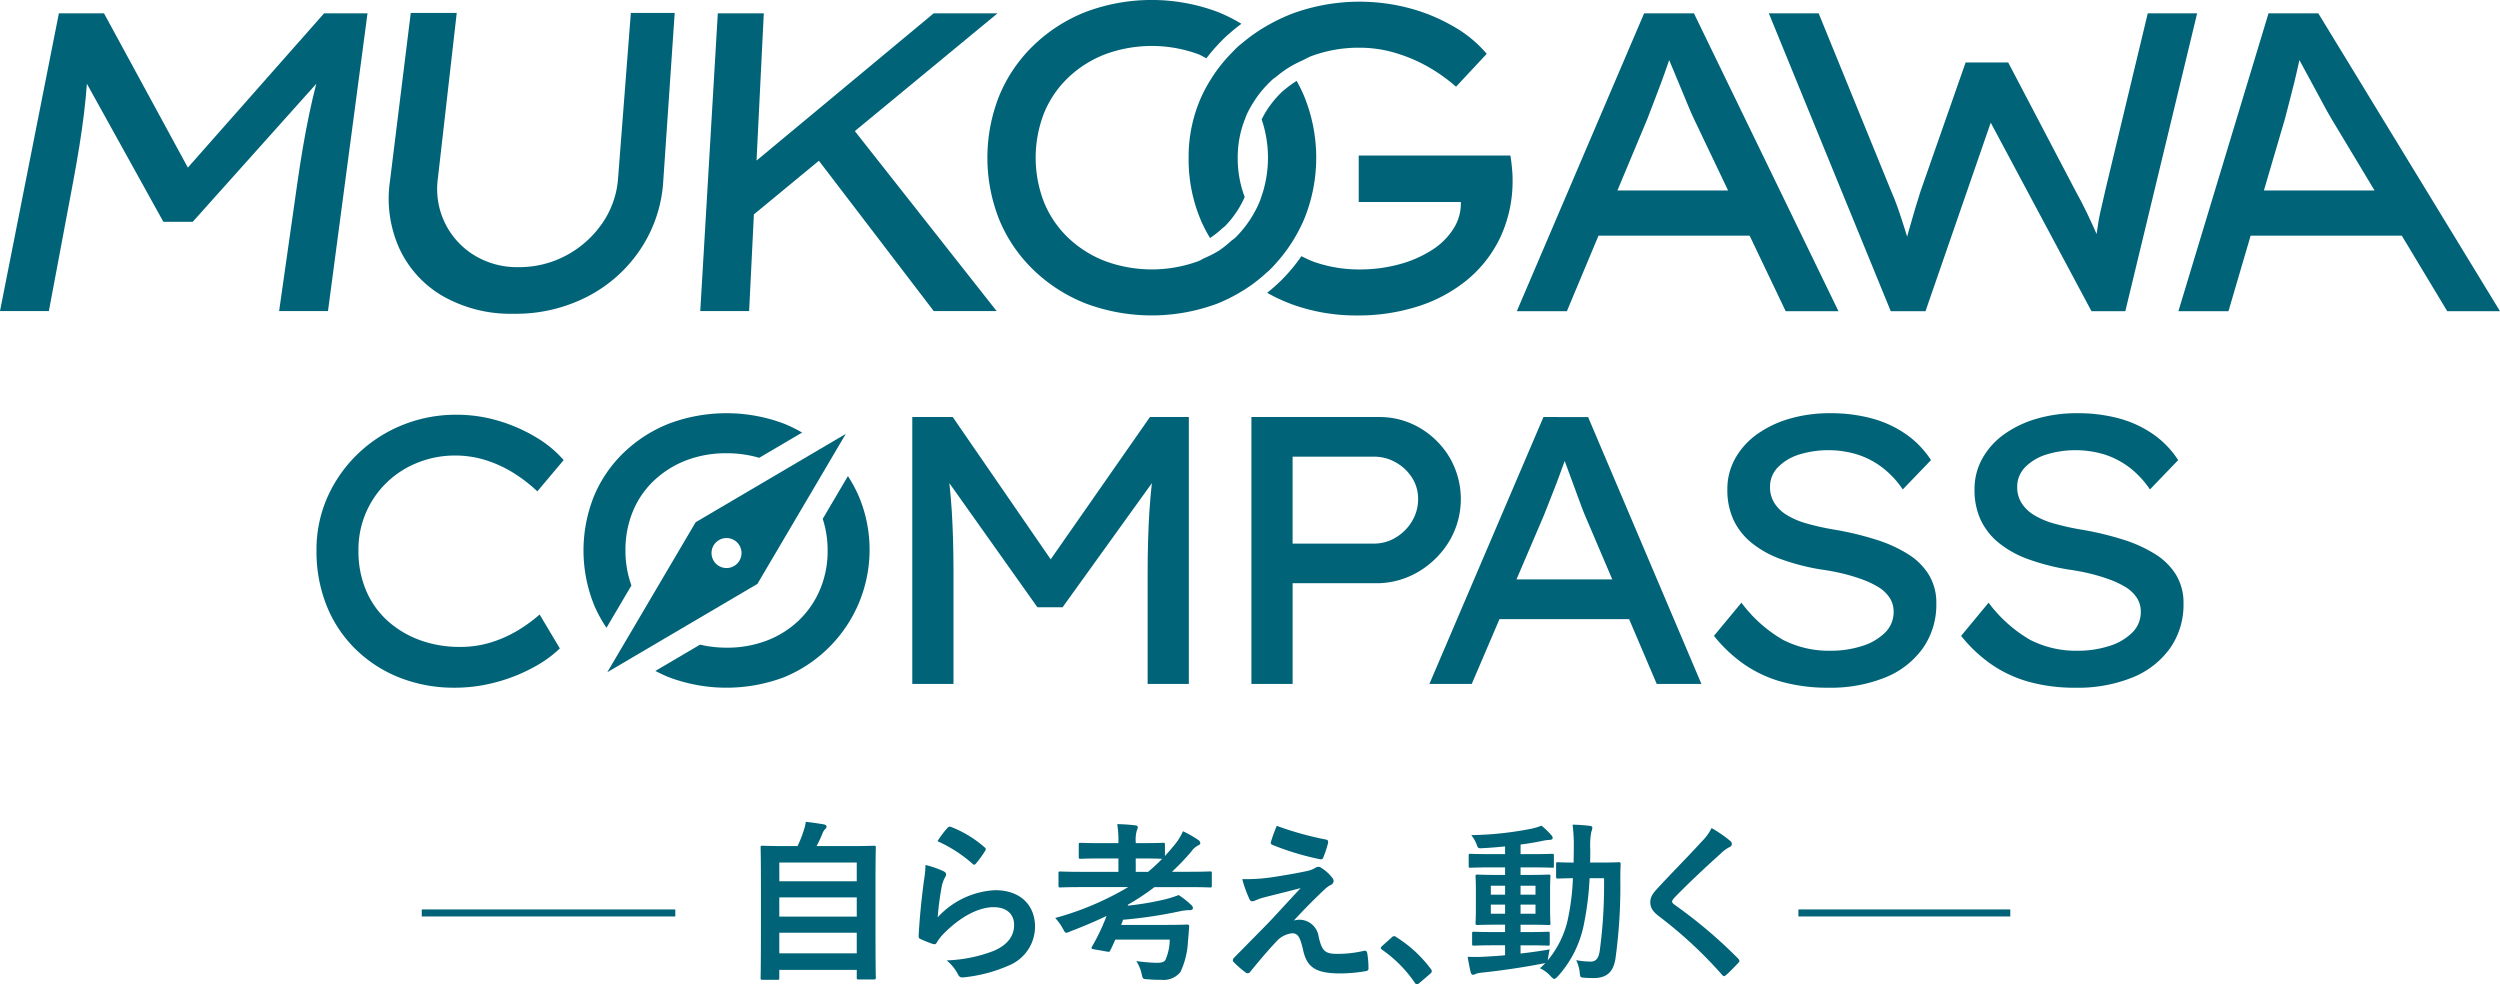 <svg id="グループ_7537" data-name="グループ 7537" xmlns="http://www.w3.org/2000/svg" width="352.999" height="139" viewBox="0 0 352.999 139">
  <defs>
    <style>
      .cls-1 {
        fill: #006378;
      }
    </style>
  </defs>
  <g id="グループ_7416" data-name="グループ 7416" transform="translate(107.395 116.051)">
    <path id="パス_2261" data-name="パス 2261" class="cls-1" d="M548.5,486.2c-.244,0-.266-.025-.266-.266,0-.146.046-1.431.046-7.9v-4.487c0-4.507-.046-5.838-.046-6.009,0-.241.022-.266.266-.266.171,0,1.02.049,3.371.049h1.576a16.256,16.256,0,0,0,.9-2.279,5.638,5.638,0,0,0,.266-1.139c.827.072,1.893.243,2.595.362.221.049.341.195.341.316a.5.5,0,0,1-.2.341,1.628,1.628,0,0,0-.363.578,19.494,19.494,0,0,1-.848,1.821h4.726c2.351,0,3.2-.049,3.371-.049.241,0,.266.025.266.266,0,.146-.046,1.5-.046,5.356v5.113c0,6.471.046,7.756.046,7.876,0,.241-.025.267-.266.267h-2.159c-.243,0-.267-.026-.267-.267V484.8H550.873v1.139c0,.241-.026.266-.267.266Zm2.377-13.912h10.933v-2.641H550.873Zm10.933,4.993v-2.715H550.873v2.715Zm0,5.184V479.56H550.873v2.907Z" transform="translate(-548.231 -463.905)"/>
    <path id="パス_2262" data-name="パス 2262" class="cls-1" d="M567.166,470.651c.266.124.39.27.39.462a.724.724,0,0,1-.124.365,4.533,4.533,0,0,0-.483,1.281,40.444,40.444,0,0,0-.582,4.411,11.824,11.824,0,0,1,8.1-3.83c3.537,0,5.646,2.062,5.646,5.188a5.933,5.933,0,0,1-3.661,5.427,20.952,20.952,0,0,1-6.207,1.672c-.533.074-.75.049-.969-.316a6.154,6.154,0,0,0-1.649-2.058A20.185,20.185,0,0,0,574.3,481.9c1.964-.849,2.859-2.108,2.859-3.659,0-1.31-.825-2.5-2.909-2.5-2.134,0-4.706,1.383-6.981,3.684a6.575,6.575,0,0,0-1.045,1.334c-.146.241-.241.241-.558.17a17,17,0,0,1-1.647-.657c-.246-.1-.341-.146-.341-.482.146-2.812.461-5.672.753-7.83a15.3,15.3,0,0,0,.217-2.179A13.851,13.851,0,0,1,567.166,470.651Zm.607-6.128a.4.4,0,0,1,.462-.121,15.914,15.914,0,0,1,4.751,2.882c.121.1.17.17.17.266a.669.669,0,0,1-.121.292,15.2,15.2,0,0,1-1.238,1.7c-.1.121-.192.2-.266.2-.1,0-.167-.051-.292-.17a19.276,19.276,0,0,0-4.9-3.149A13.325,13.325,0,0,1,567.772,464.523Z" transform="translate(-541.361 -463.698)"/>
    <path id="パス_2263" data-name="パス 2263" class="cls-1" d="M580.76,473.015c-2.134,0-2.862.049-3.008.049-.241,0-.266-.025-.266-.266v-1.721c0-.241.025-.266.266-.266.146,0,.874.049,3.008.049h5.188v-1.892h-2.231c-2.209,0-2.958.049-3.1.049-.244,0-.27-.025-.27-.266v-1.721c0-.241.026-.266.27-.266.146,0,.894.046,3.1.046h2.231v-.168a13.36,13.36,0,0,0-.17-2.52c.919.022,1.672.071,2.521.167.241.025.387.12.387.244a1.478,1.478,0,0,1-.146.508,4.972,4.972,0,0,0-.146,1.646v.121h.777c2.206,0,2.933-.046,3.079-.046.241,0,.267.025.267.266v1.6c.485-.536.969-1.092,1.455-1.7a7.864,7.864,0,0,0,1.091-1.8,15.367,15.367,0,0,1,2.134,1.213.6.6,0,0,1,.315.459c0,.146-.12.244-.266.315a2.6,2.6,0,0,0-1.019.9,34.053,34.053,0,0,1-2.716,2.836h2.351c2.134,0,2.887-.049,3.033-.049.217,0,.241.025.241.266V472.8c0,.241-.025.266-.241.266-.146,0-.9-.049-3.033-.049H591.04a34.379,34.379,0,0,1-3.735,2.474.352.352,0,0,1-.051.146,40.509,40.509,0,0,0,4.779-.778,15.774,15.774,0,0,0,2.423-.723,12,12,0,0,1,1.747,1.38.618.618,0,0,1,.266.458c0,.146-.121.292-.412.292a6.83,6.83,0,0,0-1.357.146,63.472,63.472,0,0,1-8.1,1.213c-.071.241-.171.482-.266.728h6.448c2.039,0,2.692-.051,2.838-.051.241,0,.339.072.315.316-.049.653-.1,1.453-.17,2.084a11.3,11.3,0,0,1-1.065,4.312,3.063,3.063,0,0,1-2.692,1.093,16.773,16.773,0,0,1-1.868-.075c-.777-.024-.753-.049-.919-.8a5.458,5.458,0,0,0-.753-1.77,25.837,25.837,0,0,0,2.836.244c.728,0,1.14-.1,1.308-.461a7.373,7.373,0,0,0,.582-2.812h-7.685c-.241.533-.461,1.041-.7,1.5-.1.22-.146.241-.438.195l-1.939-.341c-.315-.071-.34-.144-.22-.361a28.652,28.652,0,0,0,2.063-4.338c-1.627.774-3.323,1.5-5.118,2.179a1.665,1.665,0,0,1-.558.195c-.195,0-.266-.169-.51-.607a7.289,7.289,0,0,0-1.066-1.479,41.682,41.682,0,0,0,10.306-4.362Zm9.381-2.155a24.264,24.264,0,0,0,1.989-1.843c-.267,0-1.044-.049-2.959-.049h-.777v1.892Z" transform="translate(-535.423 -463.808)"/>
    <path id="パス_2264" data-name="パス 2264" class="cls-1" d="M600.782,471.414c1.867-.29,3.228-.557,4.219-.774a3.586,3.586,0,0,0,.972-.387.892.892,0,0,1,.532-.17c.146,0,.217.046.413.17a5.676,5.676,0,0,1,1.43,1.282.9.9,0,0,1,.266.557.653.653,0,0,1-.436.56,3.571,3.571,0,0,0-.777.556c-1.793,1.7-2.787,2.712-4.411,4.459a3.018,3.018,0,0,1,.874-.121,2.76,2.76,0,0,1,2.641,2.446c.484,1.987.874,2.377,2.667,2.377a16.353,16.353,0,0,0,3.758-.436c.266-.051.39.1.436.361a12.794,12.794,0,0,1,.171,2.134c0,.241-.121.339-.436.387a21.087,21.087,0,0,1-3.566.315c-3.561,0-4.726-.944-5.237-3.343-.387-1.651-.679-2.328-1.527-2.328a3.464,3.464,0,0,0-2.28,1.213c-1.089,1.115-2.859,3.248-3.683,4.263a.42.42,0,0,1-.341.17.453.453,0,0,1-.266-.1,13.287,13.287,0,0,1-1.7-1.48.37.37,0,0,1-.12-.241.585.585,0,0,1,.192-.387c1.552-1.577,3.031-3.077,4.583-4.653.945-.969,2.206-2.375,4.8-5.164-1.818.485-3.444.872-5.042,1.284a9.814,9.814,0,0,0-1.31.438,1.081,1.081,0,0,1-.507.144c-.17,0-.292-.12-.416-.412a17.59,17.59,0,0,1-.969-2.715A26.877,26.877,0,0,0,600.782,471.414Zm6.765-5.186c.244.049.341.2.269.533a14.447,14.447,0,0,1-.656,1.987.346.346,0,0,1-.412.267,37.52,37.52,0,0,1-6.765-2.035.32.32,0,0,1-.217-.436,20.63,20.63,0,0,1,.824-2.254A44.349,44.349,0,0,0,607.547,466.229Z" transform="translate(-527.702 -463.734)"/>
    <path id="パス_2265" data-name="パス 2265" class="cls-1" d="M610.367,475.276a.52.52,0,0,1,.363-.2.488.488,0,0,1,.317.146,18.054,18.054,0,0,1,4.826,4.436c.146.192.17.266.17.362,0,.12-.051.219-.246.387l-1.477,1.262c-.17.143-.267.217-.341.217-.121,0-.217-.049-.338-.241a18.078,18.078,0,0,0-4.584-4.628c-.145-.1-.217-.17-.217-.244s.048-.146.168-.292Z" transform="translate(-521.271 -458.942)"/>
    <path id="パス_2266" data-name="パス 2266" class="cls-1" d="M624.8,482.374c1.306-.146,2.692-.341,4.119-.582a10.623,10.623,0,0,0-.217,1.113l-.071.438a13.711,13.711,0,0,0,2.762-5.427,33.491,33.491,0,0,0,.8-6.183c-1.43.026-1.964.051-2.085.051-.266,0-.29-.025-.29-.267v-1.77c0-.241.025-.266.29-.266.121,0,.679.049,2.185.049,0-.631.022-1.259.022-1.938a23.943,23.943,0,0,0-.167-3.418c.87.025,1.573.072,2.421.17.246.025.366.121.366.267a1.926,1.926,0,0,1-.145.582,10.416,10.416,0,0,0-.146,2.469c0,.657,0,1.261-.025,1.867H636c1.867,0,2.5-.049,2.646-.049.241,0,.287.049.287.29-.046.823-.046,1.526-.046,2.3a73.911,73.911,0,0,1-.7,11.1c-.316,1.817-1.214,2.666-3.079,2.666-.511,0-.923-.022-1.335-.048-.558-.049-.558-.049-.628-.848a5.639,5.639,0,0,0-.487-1.626,13.036,13.036,0,0,0,2.014.2c.728,0,1.14-.387,1.307-1.526a68.6,68.6,0,0,0,.607-10.254h-2.036a42.858,42.858,0,0,1-.9,6.957,15.391,15.391,0,0,1-3.59,6.905c-.241.243-.387.362-.509.362s-.241-.12-.461-.338a4.5,4.5,0,0,0-1.552-1.164c.266-.241.533-.482.777-.752a1.8,1.8,0,0,1-.461.1c-2.572.508-5.722.969-8.462,1.261a3.855,3.855,0,0,0-.9.17.962.962,0,0,1-.412.144c-.146,0-.266-.144-.338-.412-.146-.631-.29-1.408-.412-2.133a23.2,23.2,0,0,0,2.546-.024c.85-.049,1.769-.1,2.738-.195V481.21h-1.43c-2.109,0-2.813.049-2.957.049-.243,0-.267-.025-.267-.241v-1.456c0-.241.025-.266.267-.266.144,0,.848.046,2.957.046h1.43V478.3h-.969c-2.059,0-2.763.046-2.909.046-.266,0-.29-.022-.29-.267,0-.166.046-.726.046-2.009V473.48c0-1.31-.046-1.867-.046-1.988,0-.241.024-.266.29-.266.146,0,.85.049,2.909.049h.969v-1.067h-1.793c-2.183,0-2.933.049-3.079.049-.244,0-.266-.025-.266-.267v-1.43c0-.241.022-.266.266-.266.146,0,.9.046,3.079.046h1.793v-1.09c-1.04.1-2.083.195-3.128.241-.678.051-.7.026-.894-.531a4.9,4.9,0,0,0-.753-1.307,46.738,46.738,0,0,0,8.582-.923,8.712,8.712,0,0,0,1.335-.411,10.439,10.439,0,0,1,1.381,1.334.586.586,0,0,1,.2.433c0,.146-.2.244-.51.244a6.974,6.974,0,0,0-1.091.17c-.969.192-1.939.362-2.933.484v1.356h1.406c2.156,0,2.908-.046,3.054-.046.217,0,.241.025.241.266v1.43c0,.243.024.267-.192.267-.146,0-.948-.049-3.1-.049H624.8v1.067h1.041c2.038,0,2.741-.049,2.911-.049.241,0,.267.025.267.266,0,.121-.051.679-.051,1.988v2.593c0,1.282.051,1.864.051,2.009,0,.245-.026.267-.267.267-.17,0-.873-.046-2.911-.046H624.8v1.04h.894c2.088,0,2.813-.046,2.959-.046.244,0,.266.025.266.266v1.456c0,.217-.022.241-.266.241-.146,0-.871-.049-2.959-.049H624.8Zm-2.184-8.312V472.8h-2.013v1.261Zm0,2.69v-1.285h-2.013v1.285ZM624.8,472.8v1.261h2.109V472.8Zm2.109,2.666H624.8v1.285h2.109Z" transform="translate(-517.493 -463.786)"/>
    <path id="パス_2267" data-name="パス 2267" class="cls-1" d="M646.505,466.351a.585.585,0,0,1,.192.387.487.487,0,0,1-.338.459,4.616,4.616,0,0,0-1.164.848c-2.085,1.867-4.751,4.365-6.619,6.3-.22.266-.317.411-.317.533,0,.144.1.266.317.436a67.545,67.545,0,0,1,9.02,7.633.584.584,0,0,1,.169.316c0,.1-.049.168-.169.287-.558.608-1.261,1.31-1.673,1.675-.146.121-.244.192-.341.192s-.171-.071-.29-.217a61.261,61.261,0,0,0-8.825-8.191c-.923-.7-1.286-1.236-1.286-2.038s.436-1.331,1.186-2.133c2.063-2.23,4.077-4.238,6.161-6.517a6.921,6.921,0,0,0,1.308-1.817A19.186,19.186,0,0,1,646.505,466.351Z" transform="translate(-509.554 -463.636)"/>
  </g>
  <g id="グループ_7417" data-name="グループ 7417" transform="translate(59.554 128.413)">
    <rect id="長方形_313" data-name="長方形 313" class="cls-1" width="35.799" height="0.992"/>
    <rect id="長方形_314" data-name="長方形 314" class="cls-1" width="29.918" height="0.992" transform="translate(194.381)"/>
  </g>
  <g id="グループ_7425" data-name="グループ 7425">
    <g id="グループ_7421" data-name="グループ 7421">
      <g id="グループ_7418" data-name="グループ 7418" transform="translate(139.426)">
        <path id="パス_2268" data-name="パス 2268" class="cls-1" d="M611.415,420.4a21.669,21.669,0,0,0,2.554-3.6,22.492,22.492,0,0,0,1.123-2.24,22.966,22.966,0,0,0,0-17.507,22.423,22.423,0,0,0-1.03-2.09,14.366,14.366,0,0,0-1.781,1.307c-.039.035-.088.058-.127.092a13.1,13.1,0,0,0-1.6,1.747,12.776,12.776,0,0,0-1.432,2.295,16.8,16.8,0,0,1-.05,10.944c-.088.246-.165.5-.265.736a15.619,15.619,0,0,1-.878,1.742,15.343,15.343,0,0,1-2.526,3.269c-.2.191-.436.328-.641.507a14.9,14.9,0,0,1-1.718,1.359,16.144,16.144,0,0,1-1.981,1.011c-.295.136-.553.315-.861.435a19.094,19.094,0,0,1-13.184,0,15.757,15.757,0,0,1-5.232-3.311,14.434,14.434,0,0,1-3.4-5.011,17.367,17.367,0,0,1,0-12.557,14.421,14.421,0,0,1,3.4-5.011,15.785,15.785,0,0,1,5.232-3.313,19.072,19.072,0,0,1,13.184,0c.4.157.74.383,1.117.565.467-.614.961-1.207,1.488-1.776.475-.513.964-1.017,1.49-1.492.046-.042.1-.079.147-.121.584-.52,1.188-1.015,1.818-1.48a22.625,22.625,0,0,0-3.4-1.694,26.551,26.551,0,0,0-18.54,0,22.416,22.416,0,0,0-7.366,4.7,20.974,20.974,0,0,0-4.86,7.084,23.682,23.682,0,0,0,0,17.632,20.972,20.972,0,0,0,4.86,7.084,22.464,22.464,0,0,0,7.366,4.7,26.552,26.552,0,0,0,18.54,0,23.142,23.142,0,0,0,3.06-1.5,21.479,21.479,0,0,0,3.739-2.729c.187-.17.386-.324.567-.5C610.651,421.272,611.035,420.838,611.415,420.4Z" transform="translate(-570.401 -383.539)"/>
        <path id="パス_2269" data-name="パス 2269" class="cls-1" d="M632.362,401.19c-.022-.308-.053-.658-.093-1.05s-.1-.856-.185-1.394H610.666v6.559h14.422a6.623,6.623,0,0,1-1.02,3.743,9.763,9.763,0,0,1-3.095,3.063,16.391,16.391,0,0,1-4.644,2.01,21.092,21.092,0,0,1-5.539.71,19.229,19.229,0,0,1-6.561-1.112,18.1,18.1,0,0,1-1.65-.764c-.433.625-.891,1.233-1.383,1.817s-1.027,1.168-1.586,1.716c-.036.036-.078.065-.114.1a22.9,22.9,0,0,1-1.76,1.542,24.122,24.122,0,0,0,3.491,1.62,26.457,26.457,0,0,0,9.193,1.578,27.632,27.632,0,0,0,8.758-1.33,20.9,20.9,0,0,0,6.932-3.8,17.485,17.485,0,0,0,4.61-6.033,18.766,18.766,0,0,0,1.672-8.074C632.393,401.8,632.383,401.5,632.362,401.19Z" transform="translate(-558.242 -376.786)"/>
        <path id="パス_2270" data-name="パス 2270" class="cls-1" d="M595.986,391.091a21.737,21.737,0,0,0-1.456,1.669,20.765,20.765,0,0,0-1.257,1.788,21.335,21.335,0,0,0-1.384,2.526,20.694,20.694,0,0,0-1.826,8.661,21.938,21.938,0,0,0,1.856,9.126,22.329,22.329,0,0,0,1.166,2.211,12.827,12.827,0,0,0,1.729-1.363c.1-.091.222-.159.319-.253a12.95,12.95,0,0,0,1.507-1.8,13.177,13.177,0,0,0,1.341-2.373,15.456,15.456,0,0,1-.987-5.552,14.634,14.634,0,0,1,1.03-5.47c.091-.228.166-.462.27-.686a15.076,15.076,0,0,1,.967-1.74,14.9,14.9,0,0,1,1.413-1.886,15.314,15.314,0,0,1,1.273-1.292c.137-.123.3-.211.446-.329a16.807,16.807,0,0,1,1.766-1.3,17.415,17.415,0,0,1,1.956-1.024c.441-.207.844-.453,1.309-.628a19.1,19.1,0,0,1,6.779-1.175,17.621,17.621,0,0,1,4.859.68,22.177,22.177,0,0,1,4.58,1.886,23.549,23.549,0,0,1,4.178,2.94l4.333-4.641a17.156,17.156,0,0,0-4.426-3.713,25.433,25.433,0,0,0-6.22-2.66,27.558,27.558,0,0,0-16.776.682,25.484,25.484,0,0,0-3.274,1.539q-1.03.567-1.987,1.226t-1.82,1.389c-.207.173-.425.332-.626.514C596.659,390.383,596.325,390.74,595.986,391.091Z" transform="translate(-561.655 -383.464)"/>
      </g>
      <g id="グループ_7419" data-name="グループ 7419" transform="translate(0 1.828)">
        <path id="パス_2271" data-name="パス 2271" class="cls-1" d="M500.425,406.623l-11.839-21.779h-6.373L473.9,426.88h6.9l3.4-18.1q1.032-5.487,1.55-9.711.264-2.155.419-4.283l10.8,19.493h4.142l17.445-19.487c-.377,1.48-.725,2.965-1.032,4.453q-.891,4.291-1.635,9.535l-2.578,18.1h6.9l5.58-42.036h-6.132Z" transform="translate(-473.9 -384.788)"/>
        <path id="パス_2272" data-name="パス 2272" class="cls-1" d="M544.271,408.132a12.72,12.72,0,0,1-2.218,6.348,14.4,14.4,0,0,1-5.035,4.527,14.014,14.014,0,0,1-6.828,1.69,11.555,11.555,0,0,1-6.25-1.69,10.966,10.966,0,0,1-5.11-10.875l2.659-23.327h-6.493l-2.936,23.749a17.122,17.122,0,0,0,1.319,9.489,15.106,15.106,0,0,0,6.164,6.755,19.359,19.359,0,0,0,10.017,2.482,22.048,22.048,0,0,0,10.494-2.482,19.965,19.965,0,0,0,7.458-6.755,19.383,19.383,0,0,0,3.138-9.489l1.615-23.749h-6.191Z" transform="translate(-456.998 -384.805)"/>
        <path id="パス_2273" data-name="パス 2273" class="cls-1" d="M575.292,384.844l-25.01,20.789,1.024-20.789h-6.493l-2.477,42.036h6.9l.672-13.65,9.178-7.573L575.3,426.879h8.88L564.159,401.47l20.15-16.626Z" transform="translate(-443.459 -384.788)"/>
      </g>
      <g id="グループ_7420" data-name="グループ 7420" transform="translate(214.175 1.887)">
        <path id="パス_2274" data-name="パス 2274" class="cls-1" d="M633.669,416.234h21.34L660.1,426.9h7.452l-20.405-42.055H640.11L622.137,426.9h7.069Zm6.882-16.448q.4-1.066.919-2.387c.344-.881.692-1.808,1.053-2.78s.693-1.918,1.013-2.845c.04-.121.072-.215.113-.334l.03.072q.587,1.421,1.248,2.991t1.225,2.953c.379.921.676,1.619.9,2.091l4.917,10.31h-15.63Z" transform="translate(-622.137 -384.846)"/>
        <path id="パス_2275" data-name="パス 2275" class="cls-1" d="M694.312,409.673q-.286,1.343-.542,2.378c-.17.695-.309,1.327-.412,1.9s-.194,1.161-.273,1.756c-.013.094-.023.205-.036.3-.429-.97-.874-1.949-1.352-2.947q-.81-1.683-1.659-3.2l-9.477-18.084h-6.009L668.2,409.919q-.353,1.094-.775,2.5t-.942,3.258c-.059.211-.126.475-.186.7-.117-.373-.225-.715-.347-1.1q-.451-1.447-.928-2.826t-.994-2.531L653.8,384.846h-7.033L663.98,426.9h4.905l9.211-26.622L692.323,426.9H697.1l10.141-42.055h-6.973Z" transform="translate(-611.181 -384.846)"/>
        <path id="パス_2276" data-name="パス 2276" class="cls-1" d="M724.752,426.9H732.2l-25.651-42.055h-7.033L686.792,426.9h7.07l3.131-10.667h21.34Zm-25.887-17.043,2.957-10.072q.269-1.066.621-2.387c.234-.881.467-1.808.707-2.78s.453-1.918.657-2.845c.026-.121.045-.215.071-.334l.039.072q.765,1.421,1.621,2.991t1.595,2.953q.739,1.382,1.159,2.091l6.2,10.31Z" transform="translate(-593.378 -384.846)"/>
      </g>
    </g>
    <g id="グループ_7424" data-name="グループ 7424" transform="translate(44.688 58.345)">
      <path id="パス_2277" data-name="パス 2277" class="cls-1" d="M514.848,433.566a13.426,13.426,0,0,1,4.363-2.745,14.069,14.069,0,0,1,5.171-.969,14.332,14.332,0,0,1,4.228.618,17.213,17.213,0,0,1,3.85,1.723,21.322,21.322,0,0,1,3.554,2.718l3.716-4.413a15.672,15.672,0,0,0-3.823-3.177,22.756,22.756,0,0,0-5.279-2.341,20.527,20.527,0,0,0-6.032-.888,20.074,20.074,0,0,0-7.62,1.453,19.7,19.7,0,0,0-6.3,4.064,19.415,19.415,0,0,0-4.282,6.084,18.217,18.217,0,0,0-1.562,7.564,20.6,20.6,0,0,0,1.455,7.86,17.877,17.877,0,0,0,4.121,6.136,18.626,18.626,0,0,0,6.22,3.983,20.852,20.852,0,0,0,7.7,1.4,22.234,22.234,0,0,0,5.977-.809,23.586,23.586,0,0,0,5.223-2.1,16.632,16.632,0,0,0,3.665-2.638l-2.856-4.788a21.345,21.345,0,0,1-3.1,2.26,17.375,17.375,0,0,1-3.741,1.669,14.64,14.64,0,0,1-4.418.646,16.188,16.188,0,0,1-5.6-.943,13.924,13.924,0,0,1-4.553-2.692,12.122,12.122,0,0,1-3.069-4.277,14.123,14.123,0,0,1-1.1-5.707,13.129,13.129,0,0,1,4.092-9.689Z" transform="translate(-504.83 -423.877)"/>
      <path id="パス_2278" data-name="パス 2278" class="cls-1" d="M582.6,444.41l-13.833-20.094h-5.71V462h5.818V446.332q0-4.9-.243-8.746-.124-1.971-.341-3.935l12.432,17.526h3.554l12.606-17.522c-.147,1.366-.269,2.731-.354,4.091q-.24,3.905-.241,8.586V462h5.817V424.316h-5.493Z" transform="translate(-478.93 -423.777)"/>
      <path id="パス_2279" data-name="パス 2279" class="cls-1" d="M619.975,425.85a11.222,11.222,0,0,0-5.789-1.534H596.2V462h5.818V447.784h11.739a11.575,11.575,0,0,0,6.008-1.613,12.564,12.564,0,0,0,4.362-4.306,11.663,11.663,0,0,0,.053-11.845A11.857,11.857,0,0,0,619.975,425.85Zm-1.1,13.188a6.665,6.665,0,0,1-2.289,2.289,5.909,5.909,0,0,1-3.1.861h-11.47V429.913h11.47a6.185,6.185,0,0,1,3.1.809,6.437,6.437,0,0,1,2.289,2.153,5.473,5.473,0,0,1,.863,3.014A5.97,5.97,0,0,1,618.871,439.038Z" transform="translate(-464.189 -423.777)"/>
      <path id="パス_2280" data-name="パス 2280" class="cls-1" d="M629.7,424.316,613.594,462h5.98l3.915-9.151h18.3l3.9,9.151H652l-16-37.681Zm-3.813,22.93,3.869-9.044q.375-.968.86-2.178t1-2.557q.509-1.347.969-2.638c.039-.113.071-.2.11-.31l.025.069q.483,1.317,1.024,2.773t1,2.718c.3.845.548,1.479.727,1.91l3.946,9.258Z" transform="translate(-456.45 -423.777)"/>
      <path id="パス_2281" data-name="パス 2281" class="cls-1" d="M668.791,443.833a19.578,19.578,0,0,0-4.525-2.046,43.336,43.336,0,0,0-5.681-1.373,35.729,35.729,0,0,1-4.04-.887,11.2,11.2,0,0,1-2.908-1.238,5.386,5.386,0,0,1-1.724-1.7,4.157,4.157,0,0,1-.594-2.209,3.923,3.923,0,0,1,1.079-2.771,7.126,7.126,0,0,1,2.934-1.8,14.091,14.091,0,0,1,8.35-.026,11.716,11.716,0,0,1,3.527,1.856,13.066,13.066,0,0,1,2.854,3.069l3.986-4.144a13.249,13.249,0,0,0-3.5-3.635,15.6,15.6,0,0,0-4.794-2.234,22.267,22.267,0,0,0-5.979-.752,20.111,20.111,0,0,0-5.707.78,15.027,15.027,0,0,0-4.606,2.206,10.478,10.478,0,0,0-3.069,3.419,8.833,8.833,0,0,0-1.1,4.36,10.074,10.074,0,0,0,.86,4.28,9.268,9.268,0,0,0,2.559,3.256,14.2,14.2,0,0,0,4.175,2.315,31.388,31.388,0,0,0,5.654,1.454,30.452,30.452,0,0,1,3.015.565,25.2,25.2,0,0,1,2.775.833,12.9,12.9,0,0,1,2.316,1.1A5.034,5.034,0,0,1,666.206,450a3.551,3.551,0,0,1,.565,1.991,4.038,4.038,0,0,1-1.238,2.96,7.908,7.908,0,0,1-3.285,1.884,14.391,14.391,0,0,1-4.362.647,14.224,14.224,0,0,1-6.733-1.535,19.5,19.5,0,0,1-5.872-5.249L641.4,455.38a20.167,20.167,0,0,0,4.336,4.065,17.63,17.63,0,0,0,5.333,2.448,24.179,24.179,0,0,0,6.435.809,20.635,20.635,0,0,0,8.107-1.454,12.033,12.033,0,0,0,5.305-4.146,10.7,10.7,0,0,0,1.884-6.3,7.621,7.621,0,0,0-1.05-4.039A9.068,9.068,0,0,0,668.791,443.833Z" transform="translate(-444.08 -423.943)"/>
      <path id="パス_2282" data-name="パス 2282" class="cls-1" d="M692.946,443.833a19.54,19.54,0,0,0-4.524-2.046,43.358,43.358,0,0,0-5.682-1.373,35.689,35.689,0,0,1-4.038-.887,11.179,11.179,0,0,1-2.908-1.238,5.392,5.392,0,0,1-1.725-1.7,4.169,4.169,0,0,1-.592-2.209,3.928,3.928,0,0,1,1.078-2.771,7.131,7.131,0,0,1,2.936-1.8,14.086,14.086,0,0,1,8.348-.026,11.727,11.727,0,0,1,3.528,1.856,13.1,13.1,0,0,1,2.854,3.069l3.985-4.144a13.22,13.22,0,0,0-3.5-3.635,15.629,15.629,0,0,0-4.794-2.234,22.267,22.267,0,0,0-5.979-.752,20.1,20.1,0,0,0-5.707.78,15.029,15.029,0,0,0-4.606,2.206,10.485,10.485,0,0,0-3.07,3.419,8.849,8.849,0,0,0-1.1,4.36,10.076,10.076,0,0,0,.861,4.28,9.281,9.281,0,0,0,2.557,3.256,14.238,14.238,0,0,0,4.175,2.315,31.44,31.44,0,0,0,5.655,1.454,30.533,30.533,0,0,1,3.015.565,25.186,25.186,0,0,1,2.774.833,12.869,12.869,0,0,1,2.318,1.1A5.034,5.034,0,0,1,690.363,450a3.563,3.563,0,0,1,.565,1.991,4.034,4.034,0,0,1-1.24,2.96,7.891,7.891,0,0,1-3.286,1.884,14.376,14.376,0,0,1-4.362.647,14.214,14.214,0,0,1-6.731-1.535,19.479,19.479,0,0,1-5.872-5.249l-3.879,4.685a20.179,20.179,0,0,0,4.337,4.065,17.632,17.632,0,0,0,5.333,2.448,24.176,24.176,0,0,0,6.434.809,20.648,20.648,0,0,0,8.108-1.454,12.041,12.041,0,0,0,5.305-4.146,10.7,10.7,0,0,0,1.884-6.3,7.621,7.621,0,0,0-1.05-4.039A9.059,9.059,0,0,0,692.946,443.833Z" transform="translate(-433.336 -423.943)"/>
      <g id="グループ_7422" data-name="グループ 7422" transform="translate(37.701)">
        <path id="パス_2283" data-name="パス 2283" class="cls-1" d="M536.849,443.322a14.31,14.31,0,0,1,1.023-5.464,12.555,12.555,0,0,1,2.963-4.36,13.746,13.746,0,0,1,4.55-2.881,15.611,15.611,0,0,1,5.737-1.021,16.143,16.143,0,0,1,4.612.645l6.057-3.564a19.692,19.692,0,0,0-2.617-1.281,23.1,23.1,0,0,0-16.131,0,19.557,19.557,0,0,0-6.409,4.09,18.277,18.277,0,0,0-4.227,6.165,20.589,20.589,0,0,0,0,15.341,18.476,18.476,0,0,0,1.764,3.249l3.52-5.977A14.451,14.451,0,0,1,536.849,443.322Z" transform="translate(-530.924 -423.943)"/>
        <path id="パス_2284" data-name="パス 2284" class="cls-1" d="M565.136,430.091l-3.557,6.038a14.3,14.3,0,0,1,.691,4.464,13.962,13.962,0,0,1-1.05,5.463,13.031,13.031,0,0,1-2.962,4.361,13.486,13.486,0,0,1-4.525,2.881A15.6,15.6,0,0,1,548,454.318a16.549,16.549,0,0,1-3.743-.425l-6.305,3.711a20.236,20.236,0,0,0,1.969.913,23.1,23.1,0,0,0,16.131,0,19.456,19.456,0,0,0,10.635-25.542A19.342,19.342,0,0,0,565.136,430.091Z" transform="translate(-527.799 -421.213)"/>
      </g>
      <g id="グループ_7423" data-name="グループ 7423" transform="translate(41.063 2.917)">
        <path id="パス_2285" data-name="パス 2285" class="cls-1" d="M554.445,447.147l7.66-13,2.661-4.518,2.158-3.664-3.647,2.146-4.35,2.56-13.2,7.767-7.659,13-2.661,4.517-2.159,3.665,3.645-2.146,4.36-2.566Zm-4.358-6.474a2.118,2.118,0,1,1-2.12,2.118A2.119,2.119,0,0,1,550.087,440.673Z" transform="translate(-533.251 -425.963)"/>
      </g>
    </g>
  </g>
</svg>
